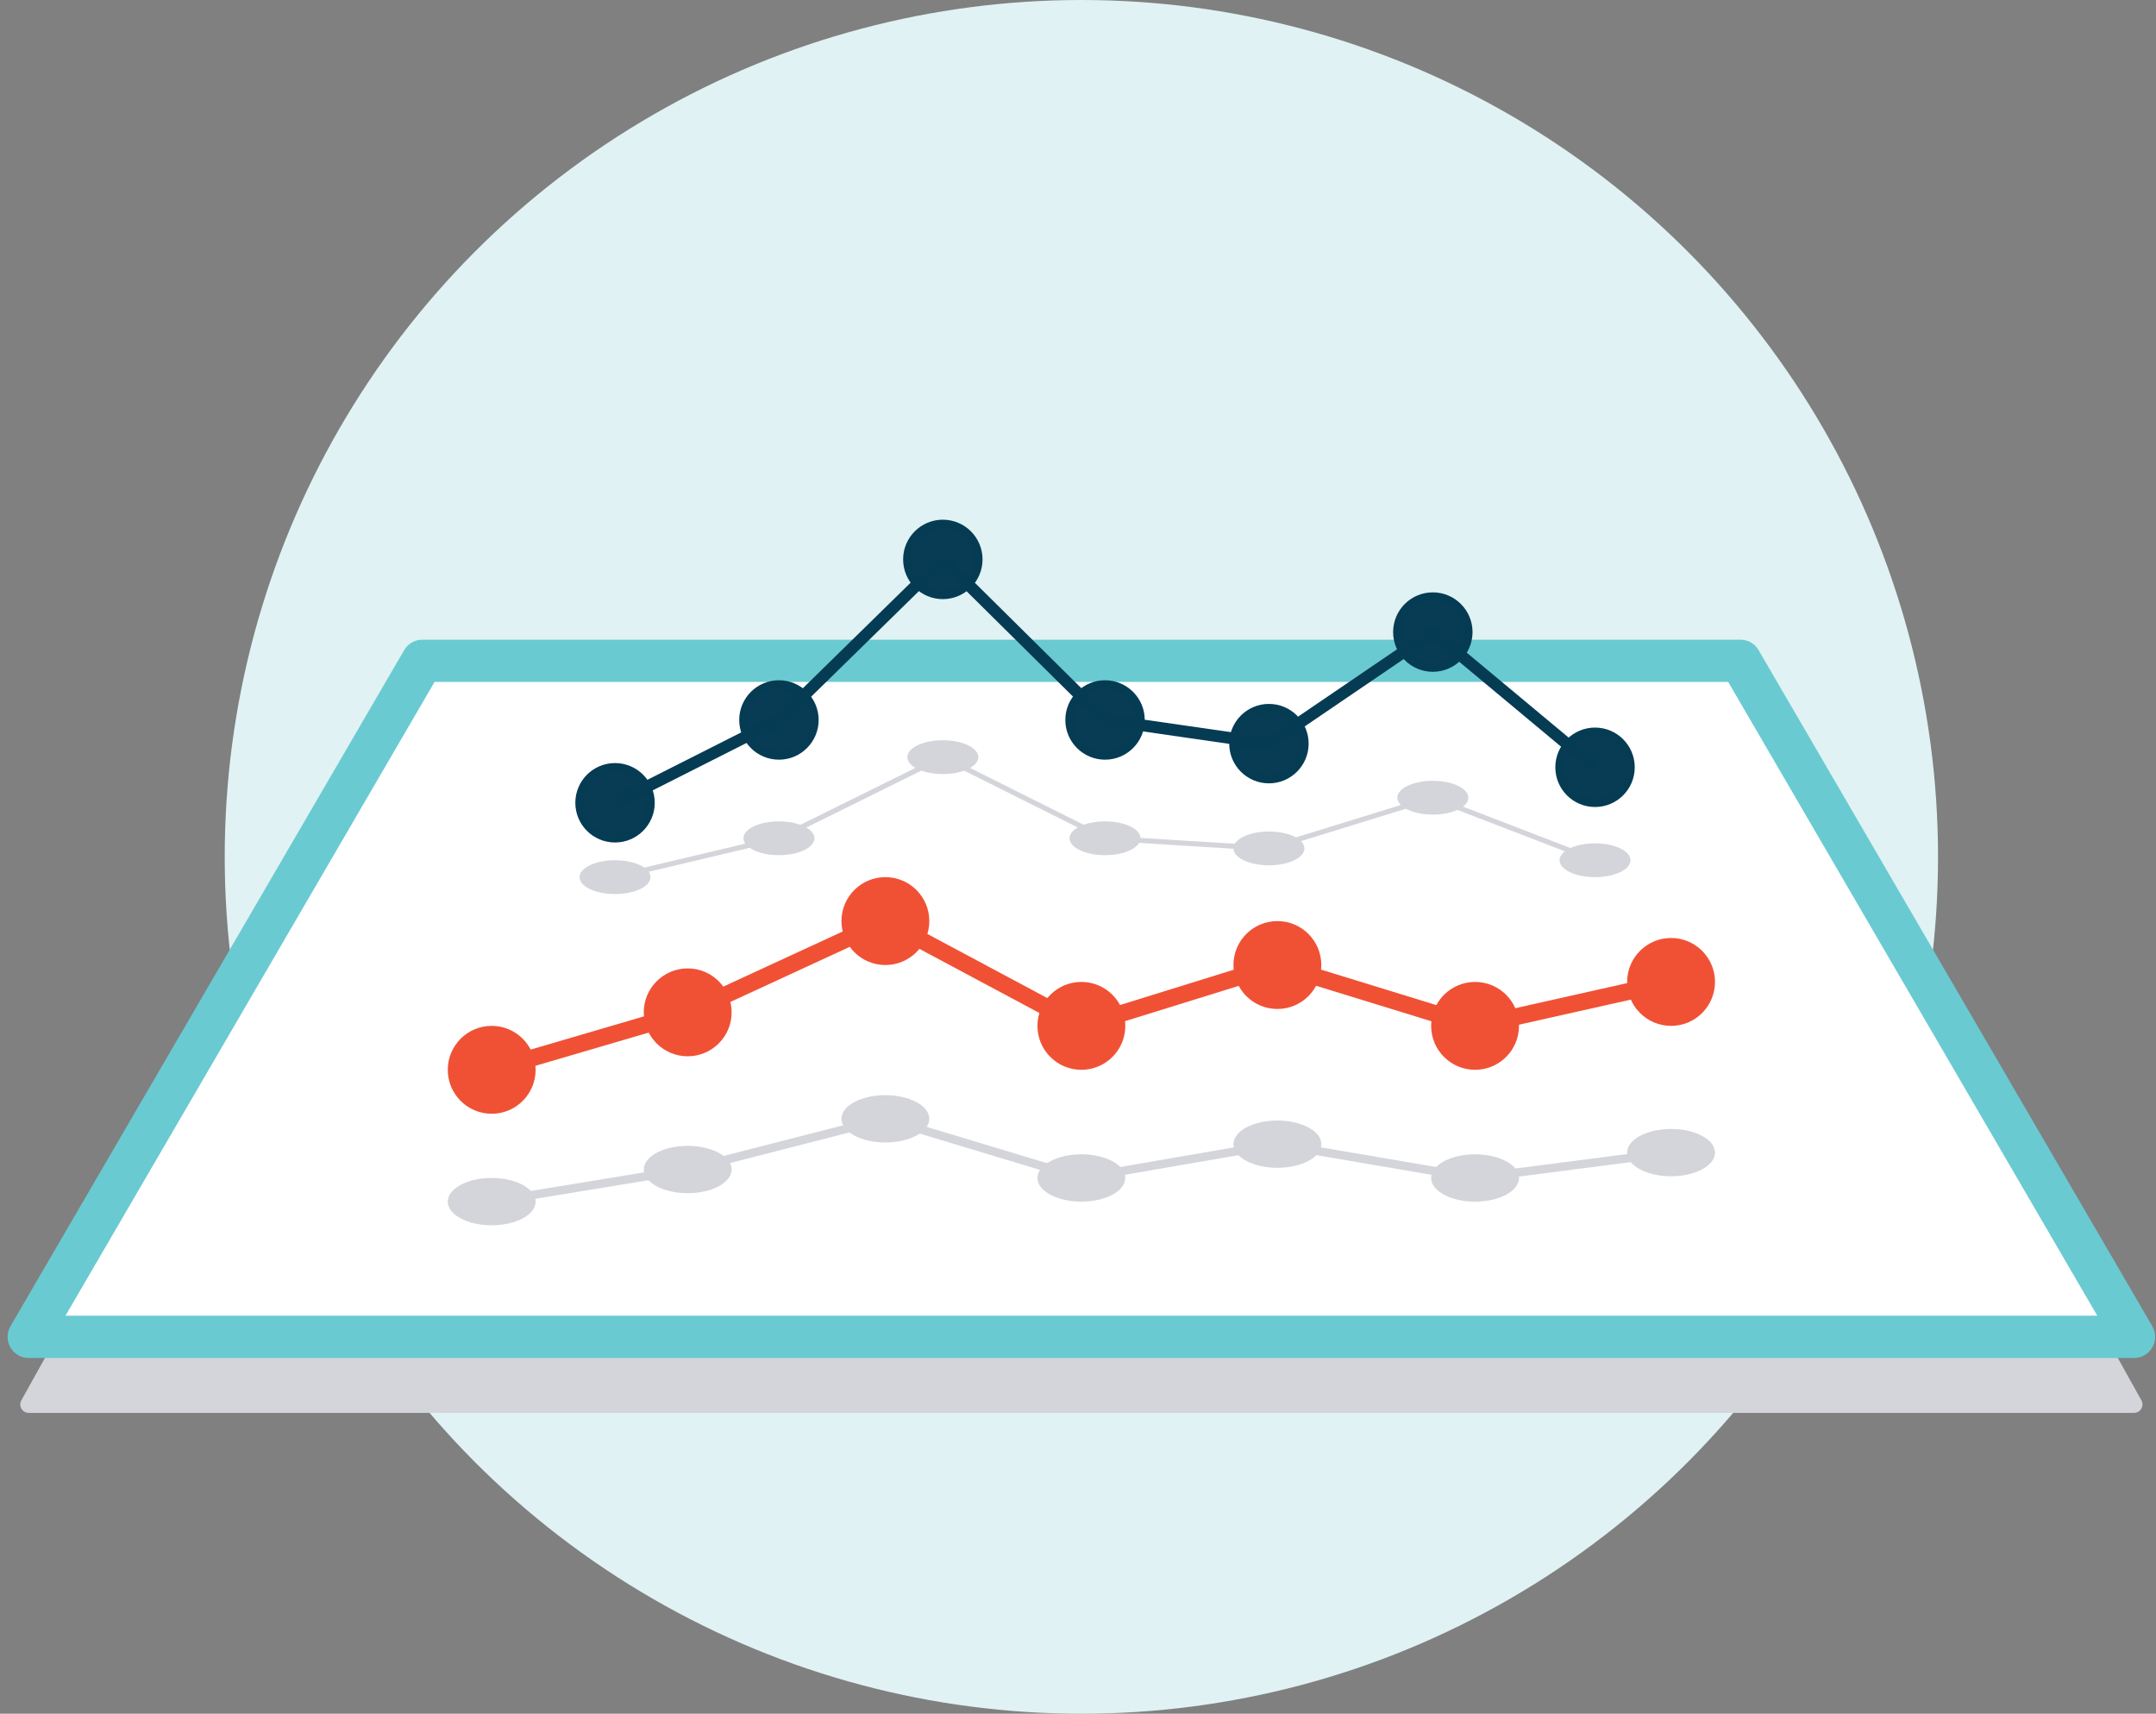 <svg xmlns="http://www.w3.org/2000/svg" width="127.6" height="101.4" viewBox="0 0 127.6 101.4"><rect x="0" y="0" width="127.6" height="101.4" fill="#808080" stroke="none"/><style>.st0{fill:#f05135}.st1{fill:#083b54}.st2{fill:#6acad1}.st3{fill:#f59223}.st4{stroke:#f05135;stroke-width:2.5;stroke-miterlimit:10}.st4,.st5,.st6,.st7{fill:none}.st5,.st6,.st7,.st8{stroke-width:2.5;stroke-miterlimit:10}.st5{stroke:#083b54}.st6{stroke:#6acad1}.st7{stroke:#f59223}.st8{fill:#fdd9c8;stroke:#f05135}.st10,.st11,.st12,.st13,.st14,.st15,.st9{stroke-width:2.5;stroke-miterlimit:10}.st9{fill:#d3d5db;stroke:#083b54}.st10{fill:#e0f2f3;stroke:#6acad1}.st11{fill:#fee5cb;stroke:#f59223}.st12{stroke:#f05135}.st12,.st13,.st14,.st15{fill:#fff}.st13{stroke:#083b54}.st14{stroke:#6acad1}.st15{stroke:#f59223}.st16{fill:#e0f2f3}.st17,.st18{stroke-linejoin:round}.st17{stroke:#d3d5db;stroke-miterlimit:10;fill:#d3d5db}.st18{fill:#fff;stroke-width:2.5}.st18,.st19,.st20{stroke:#6acad1;stroke-miterlimit:10}.st19{stroke-linejoin:round;fill:#e0f2f3;stroke-width:2.5}.st20{fill:none;stroke-width:1.5}.st21{fill:#d3d5db}.st22{fill:#fff}.st23,.st24{fill:none;stroke:#f05135;stroke-miterlimit:10}.st24{stroke:#d3d5db;stroke-width:.5}.st25,.st26{stroke:#063b54}.st25,.st26,.st27,.st28{stroke-miterlimit:10}.st25{stroke-linejoin:round;fill:#083b54;stroke-width:.5}.st26{stroke-width:.7}.st26,.st27,.st28{fill:none}.st27{stroke:#d3d5db;stroke-width:.3}.st28{stroke:#6acad1;stroke-width:2.5;stroke-linejoin:round}.st29{fill:#063b54}.st30{fill:none;stroke:#f05135;stroke-width:2.5;stroke-linecap:round}.st30,.st31,.st32{stroke-miterlimit:10}.st31{stroke-linejoin:round;fill:#083b54;stroke:#063b54}.st32,.st33{fill:none;stroke:#e0f2f3}.st33{stroke:#6acad1;stroke-linecap:round}.st33,.st34,.st35{stroke-linejoin:round;stroke-miterlimit:10}.st34{stroke-width:2.5;stroke-linecap:round;fill:none;stroke:#6acad1}.st35{fill:#f05135;stroke:#f05235}.st36{stroke:#f05135;stroke-width:2;stroke-linecap:round}.st36,.st37,.st38,.st39,.st40{fill:none;stroke-miterlimit:10}.st37{stroke-linecap:round;stroke:#e0f2f3;stroke-width:1.5}.st38{stroke:#063b54;stroke-width:2.5}.st39,.st40{stroke:#fcc941;stroke-width:2}.st40{stroke:#f05135}</style><circle class="st16" cx="64" cy="50.7" r="50.7" id="Layer_3"/><g id="stuffs"><path class="st17" d="M126.3 83.1l-22.3-40H24l-22.3 40z"/><path class="st18" d="M126.3 79.1l-23.3-40H25l-23.3 40z"/><circle class="st0" cx="29.1" cy="63.3" r="2.6"/><circle class="st0" cx="40.7" cy="59.9" r="2.6"/><circle class="st0" cx="52.4" cy="54.5" r="2.6"/><circle class="st0" cx="64" cy="60.7" r="2.6"/><circle class="st0" cx="75.6" cy="57.1" r="2.6"/><circle class="st0" cx="87.3" cy="60.7" r="2.6"/><circle class="st0" cx="98.9" cy="58.1" r="2.6"/><path class="st23" d="M29.1 63.3l11.6-3.4 11.7-5.4L64 60.7l11.6-3.6 11.7 3.6 11.6-2.6"/><ellipse class="st21" cx="29.1" cy="71.1" rx="2.6" ry="1.4"/><ellipse class="st21" cx="40.7" cy="69.2" rx="2.6" ry="1.4"/><ellipse class="st21" cx="52.4" cy="66.2" rx="2.6" ry="1.4"/><ellipse class="st21" cx="64" cy="69.7" rx="2.6" ry="1.4"/><ellipse class="st21" cx="75.6" cy="67.7" rx="2.6" ry="1.4"/><ellipse class="st21" cx="87.3" cy="69.7" rx="2.6" ry="1.4"/><ellipse class="st21" cx="98.9" cy="68.2" rx="2.6" ry="1.4"/><path class="st24" d="M29.1 71.1l11.6-1.9 11.7-3L64 69.7l11.6-2 11.7 2 11.6-1.5"/><circle class="st25" cx="36.4" cy="47.5" r="2.1"/><circle class="st25" cx="46.1" cy="42.6" r="2.1"/><circle class="st25" cx="55.8" cy="33.1" r="2.1"/><circle class="st25" cx="65.4" cy="42.6" r="2.1"/><circle class="st25" cx="75.1" cy="44" r="2.1"/><circle class="st25" cx="84.8" cy="37.4" r="2.1"/><circle class="st25" cx="94.4" cy="45.4" r="2.1"/><path class="st26" d="M36.4 47.5l9.7-4.9 9.7-9.5 9.6 9.5 9.7 1.4 9.7-6.6 9.6 8"/><ellipse class="st21" cx="36.4" cy="51.9" rx="2.1" ry="1"/><ellipse class="st21" cx="46.1" cy="49.6" rx="2.1" ry="1"/><ellipse class="st21" cx="55.8" cy="44.8" rx="2.1" ry="1"/><ellipse class="st21" cx="65.4" cy="49.6" rx="2.1" ry="1"/><ellipse class="st21" cx="75.1" cy="50.2" rx="2.1" ry="1"/><ellipse class="st21" cx="84.8" cy="47.2" rx="2.1" ry="1"/><ellipse class="st21" cx="94.4" cy="50.9" rx="2.1" ry="1"/><path class="st27" d="M36.4 51.9l9.7-2.3 9.7-4.8 9.6 4.8 9.7.6 9.7-3 9.6 3.7"/></g></svg>